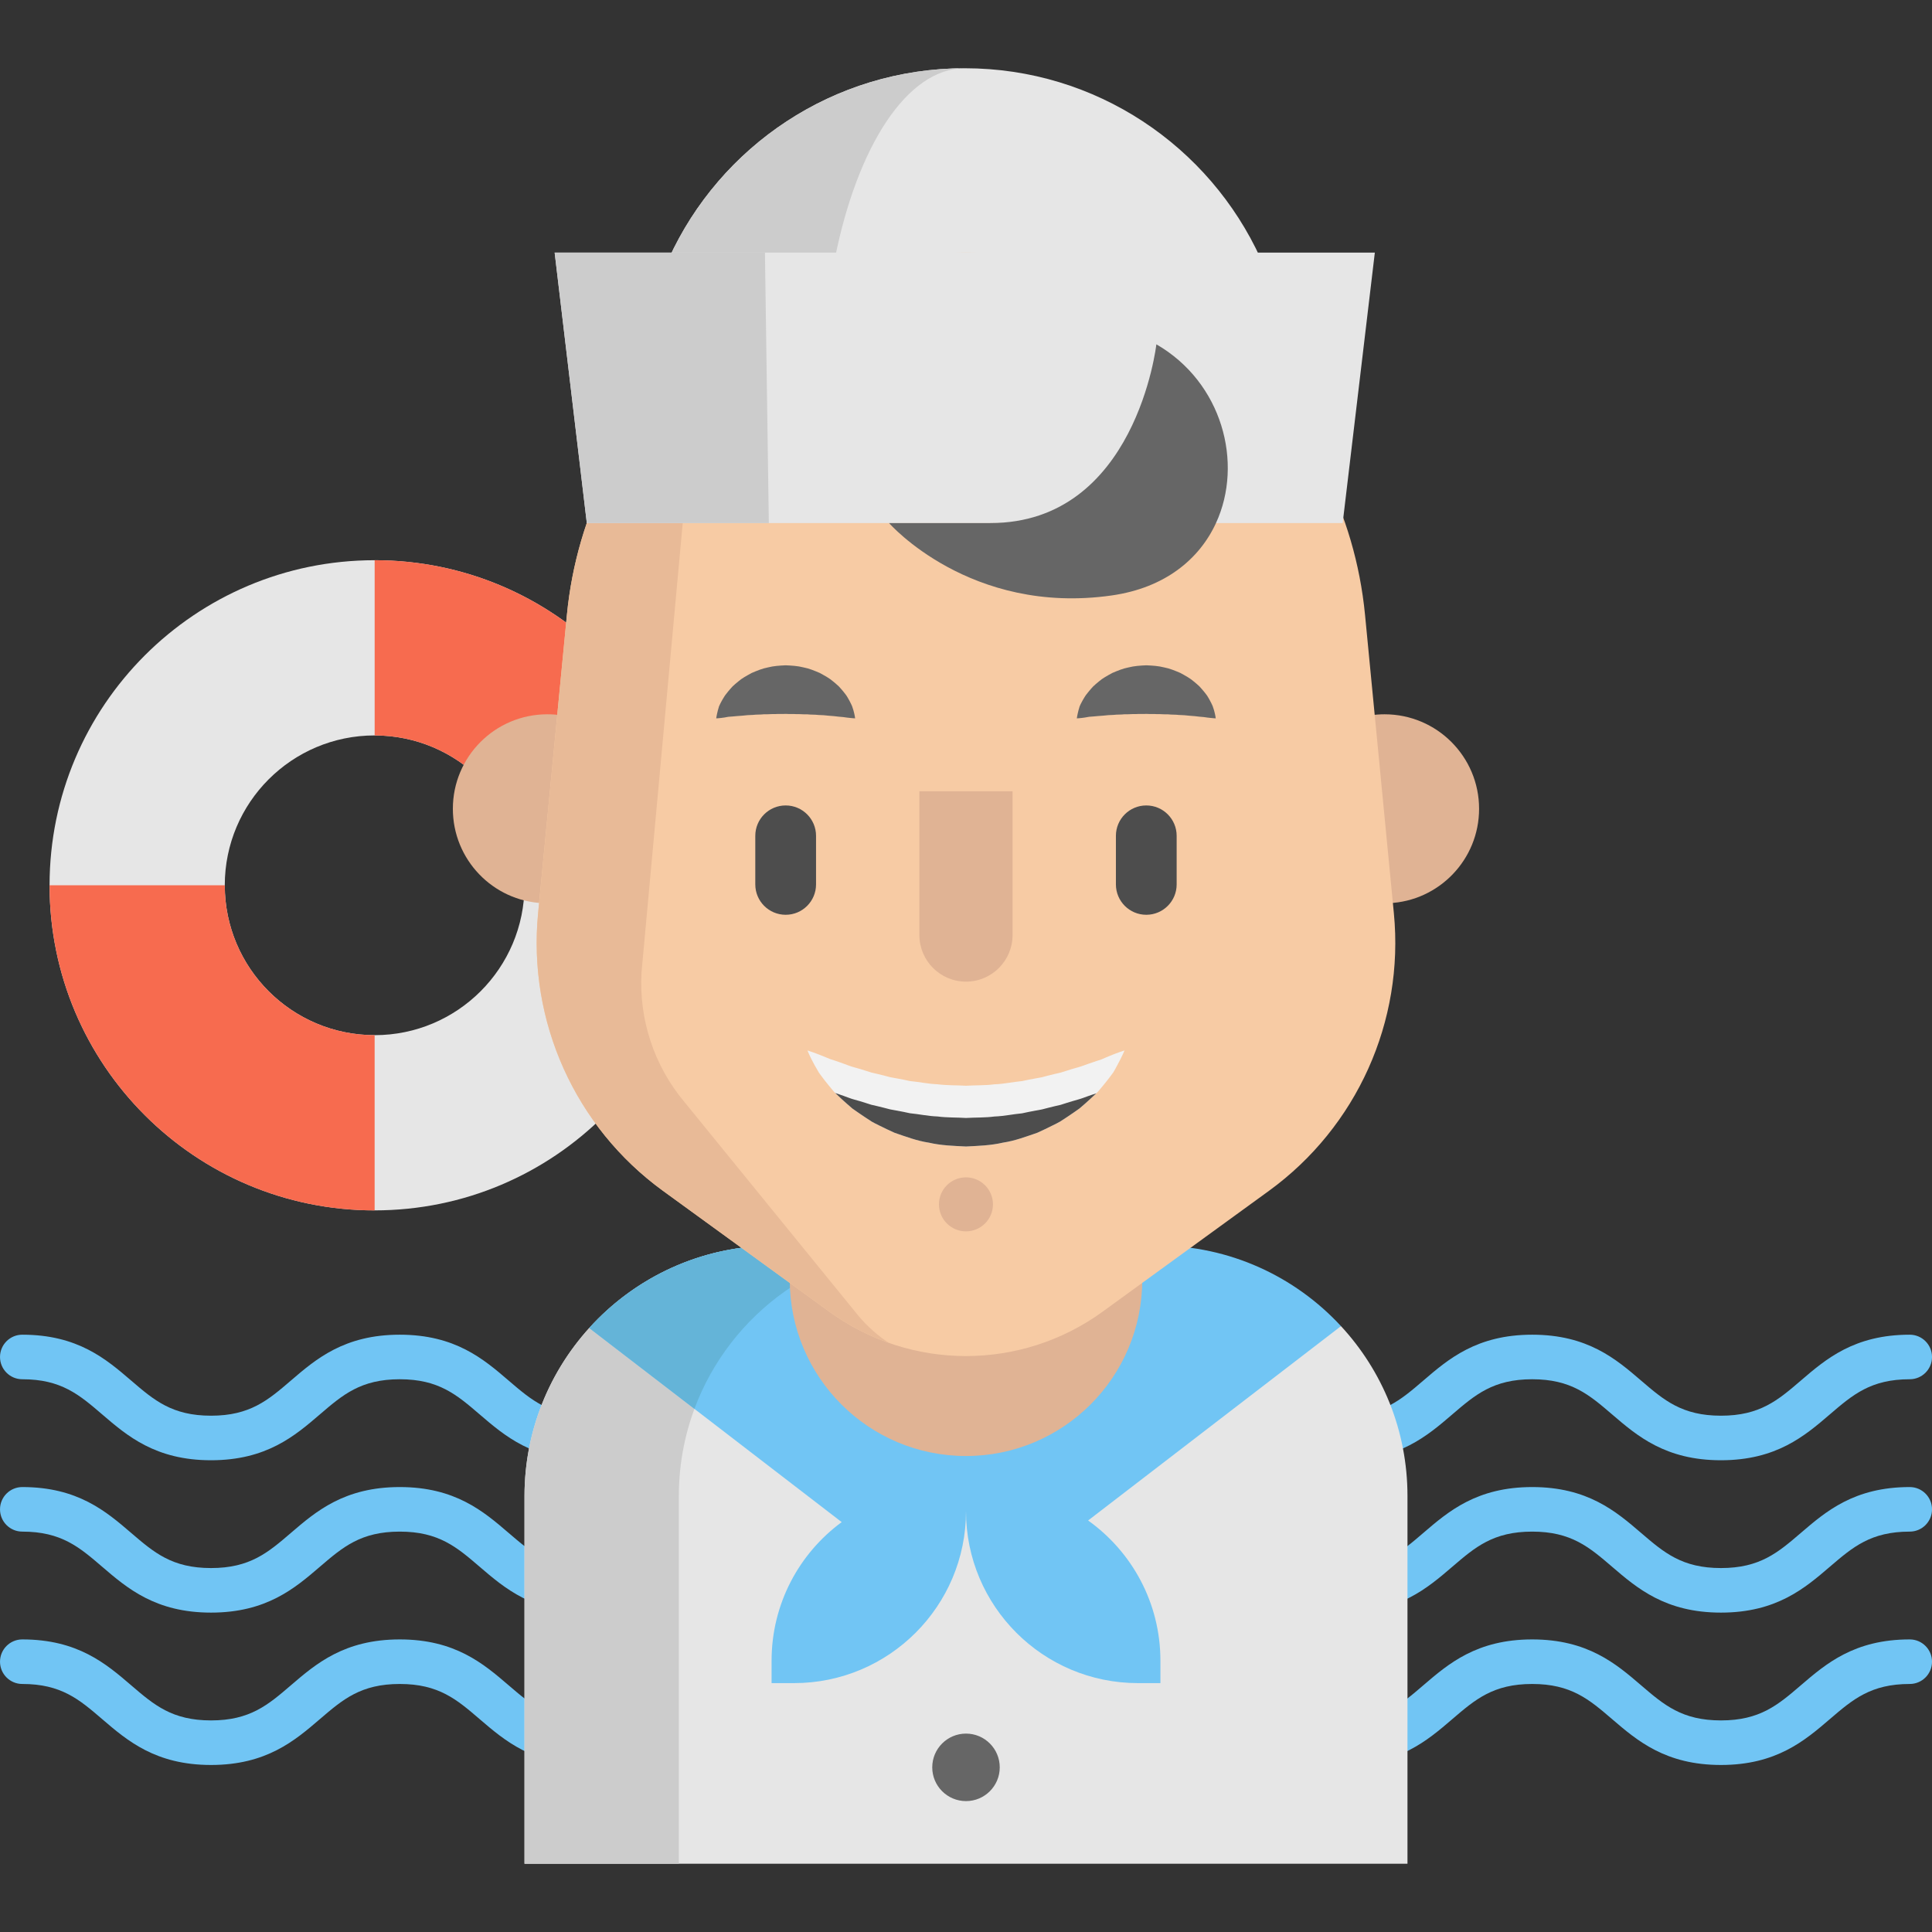 <?xml version="1.0" encoding="iso-8859-1"?>
<!-- Generator: Adobe Illustrator 19.0.0, SVG Export Plug-In . SVG Version: 6.00 Build 0)  -->
<svg version="1.1" id="Layer_1" xmlns="http://www.w3.org/2000/svg" xmlns:xlink="http://www.w3.org/1999/xlink" x="0px" y="0px"
	 viewBox="0 0 512.001 512.001" style="enable-background:new 0 0 512.001 512.001;" xml:space="preserve">
<rect x="0" y="0" width="512.001" height="512.001" fill="#333333" stroke="none"/>
<g>
	<path style="fill:#71C5F4;" d="M456.072,467.738c-14.692,0-22.217-6.458-28.857-12.157c-6.06-5.202-10.846-9.31-21.168-9.31
		c-10.318,0-15.105,4.109-21.165,9.309c-6.639,5.699-14.162,12.158-28.853,12.158c-14.691,0-22.216-6.46-28.854-12.158
		c-6.06-5.202-10.846-9.309-21.166-9.309c-10.317,0-15.103,4.109-21.164,9.309c-6.639,5.699-14.162,12.158-28.853,12.158
		c-14.691,0-22.215-6.46-28.853-12.158c-6.059-5.202-10.845-9.309-21.163-9.309c-10.318,0-15.106,4.109-21.165,9.309
		c-6.64,5.699-14.164,12.158-28.854,12.158c-14.69,0-22.215-6.46-28.853-12.158c-6.059-5.202-10.845-9.309-21.163-9.309
		c-10.318,0-15.105,4.109-21.164,9.309c-6.64,5.699-14.164,12.158-28.854,12.158s-22.216-6.46-28.854-12.158
		c-6.059-5.202-10.845-9.309-21.164-9.309c-3.261,0-5.904-2.643-5.904-5.904c0-3.261,2.643-5.904,5.904-5.904
		c14.691,0,22.216,6.46,28.854,12.158c6.059,5.202,10.845,9.309,21.164,9.309s15.105-4.109,21.164-9.309
		c6.639-5.699,14.164-12.158,28.854-12.158s22.215,6.46,28.853,12.158c6.059,5.202,10.845,9.309,21.163,9.309
		c10.318,0,15.105-4.109,21.164-9.309c6.64-5.699,14.164-12.158,28.856-12.158c14.69,0,22.215,6.46,28.853,12.158
		c6.059,5.202,10.845,9.309,21.163,9.309s15.103-4.109,21.164-9.309c6.639-5.699,14.162-12.158,28.853-12.158
		c14.692,0,22.217,6.46,28.856,12.158c6.06,5.202,10.845,9.309,21.165,9.309c10.317,0,15.103-4.109,21.164-9.309
		c6.639-5.699,14.163-12.158,28.854-12.158c14.692,0,22.218,6.46,28.858,12.158c6.06,5.202,10.846,9.309,21.167,9.309
		s15.107-4.109,21.168-9.309c6.64-5.699,14.164-12.158,28.858-12.158c3.26,0,5.904,2.643,5.904,5.904
		c0,3.261-2.644,5.904-5.904,5.904c-10.32,0-15.107,4.109-21.168,9.309C478.29,461.279,470.763,467.738,456.072,467.738z"/>
	<path style="fill:#71C5F4;" d="M456.072,427.36c-14.692,0-22.217-6.458-28.857-12.157c-6.06-5.202-10.846-9.31-21.168-9.31
		c-10.318,0-15.105,4.109-21.165,9.309c-6.639,5.699-14.162,12.158-28.853,12.158c-14.691,0-22.216-6.46-28.854-12.158
		c-6.06-5.202-10.846-9.309-21.166-9.309c-10.317,0-15.103,4.109-21.164,9.309c-6.639,5.699-14.162,12.158-28.853,12.158
		c-14.691,0-22.215-6.46-28.853-12.158c-6.059-5.202-10.845-9.309-21.163-9.309c-10.318,0-15.106,4.109-21.165,9.309
		c-6.64,5.699-14.164,12.158-28.854,12.158c-14.69,0-22.215-6.46-28.853-12.158c-6.059-5.202-10.845-9.309-21.163-9.309
		c-10.318,0-15.105,4.109-21.164,9.309c-6.64,5.699-14.164,12.158-28.854,12.158s-22.216-6.46-28.854-12.158
		c-6.059-5.202-10.845-9.309-21.164-9.309c-3.261,0-5.904-2.643-5.904-5.904c0-3.261,2.643-5.904,5.904-5.904
		c14.691,0,22.216,6.46,28.854,12.158c6.059,5.202,10.845,9.309,21.164,9.309s15.105-4.109,21.164-9.309
		c6.639-5.699,14.164-12.158,28.854-12.158s22.215,6.46,28.853,12.158c6.059,5.202,10.845,9.309,21.163,9.309
		c10.318,0,15.105-4.109,21.164-9.309c6.64-5.699,14.164-12.158,28.856-12.158c14.69,0,22.215,6.46,28.853,12.158
		c6.059,5.202,10.845,9.309,21.163,9.309s15.103-4.109,21.164-9.309c6.639-5.699,14.162-12.158,28.853-12.158
		c14.692,0,22.217,6.46,28.856,12.158c6.06,5.202,10.845,9.309,21.165,9.309c10.317,0,15.103-4.109,21.164-9.309
		c6.639-5.699,14.163-12.158,28.854-12.158c14.692,0,22.218,6.46,28.858,12.158c6.06,5.202,10.846,9.309,21.167,9.309
		s15.107-4.109,21.168-9.309c6.64-5.699,14.164-12.158,28.858-12.158c3.26,0,5.904,2.643,5.904,5.904
		c0,3.261-2.644,5.904-5.904,5.904c-10.32,0-15.107,4.109-21.168,9.309C478.29,420.9,470.763,427.36,456.072,427.36z"/>
	<path style="fill:#71C5F4;" d="M456.072,386.983c-14.692,0-22.217-6.458-28.857-12.157c-6.06-5.202-10.846-9.31-21.168-9.31
		c-10.318,0-15.105,4.109-21.165,9.309c-6.639,5.699-14.162,12.158-28.853,12.158c-14.691,0-22.216-6.46-28.854-12.158
		c-6.06-5.202-10.846-9.309-21.166-9.309c-10.317,0-15.103,4.109-21.164,9.309c-6.639,5.699-14.162,12.158-28.853,12.158
		c-14.691,0-22.215-6.46-28.853-12.158c-6.059-5.202-10.845-9.309-21.163-9.309c-10.318,0-15.106,4.109-21.165,9.309
		c-6.64,5.699-14.164,12.158-28.854,12.158c-14.69,0-22.215-6.46-28.853-12.158c-6.059-5.202-10.845-9.309-21.163-9.309
		c-10.318,0-15.105,4.109-21.164,9.309c-6.64,5.699-14.164,12.158-28.854,12.158s-22.216-6.46-28.854-12.158
		c-6.059-5.202-10.845-9.309-21.164-9.309c-3.261,0-5.904-2.643-5.904-5.904c0-3.261,2.643-5.904,5.904-5.904
		c14.691,0,22.216,6.46,28.854,12.158c6.059,5.202,10.845,9.309,21.164,9.309s15.105-4.109,21.164-9.309
		c6.639-5.699,14.164-12.158,28.854-12.158s22.215,6.46,28.853,12.158c6.059,5.202,10.845,9.309,21.163,9.309
		c10.318,0,15.105-4.109,21.164-9.309c6.64-5.699,14.164-12.158,28.856-12.158c14.69,0,22.215,6.46,28.853,12.158
		c6.059,5.202,10.845,9.309,21.163,9.309s15.103-4.109,21.164-9.309c6.639-5.699,14.162-12.158,28.853-12.158
		c14.692,0,22.217,6.46,28.856,12.158c6.06,5.202,10.845,9.309,21.165,9.309c10.317,0,15.103-4.109,21.164-9.309
		c6.639-5.699,14.163-12.158,28.854-12.158c14.692,0,22.218,6.46,28.858,12.158c6.06,5.202,10.846,9.309,21.167,9.309
		s15.107-4.109,21.168-9.309c6.64-5.699,14.164-12.158,28.858-12.158c3.26,0,5.904,2.643,5.904,5.904
		c0,3.261-2.644,5.904-5.904,5.904c-10.32,0-15.107,4.109-21.168,9.309C478.29,380.523,470.763,386.983,456.072,386.983z"/>
</g>
<path style="fill:#E6E6E6;" d="M334.099,68.546H177.236c13.567-29.765,43.59-50.459,78.432-50.459S320.531,38.781,334.099,68.546z"
	/>
<path style="fill:#CCCCCC;" d="M177.236,68.546h44.008c5.955-29.765,19.131-50.459,34.423-50.459
	C220.825,18.086,190.803,38.781,177.236,68.546z"/>
<g>
	<path style="fill:#E6E6E6;" d="M99.285,148.462c-47.58,0-86.15,38.571-86.15,86.15s38.571,86.151,86.15,86.151
		s86.15-38.572,86.15-86.151S146.865,148.462,99.285,148.462z M99.285,274.328c-21.934,0-39.715-17.78-39.715-39.715
		s17.78-39.715,39.715-39.715S139,212.679,139,234.613S121.219,274.328,99.285,274.328z"/>
	<path style="fill:#E6E6E6;" d="M307.522,440.095v5.947h-5.957c-25.171,0-45.565-20.405-45.565-45.565v-5.957h5.946
		c9.843,0,18.967,3.124,26.416,8.426C299.955,411.21,307.522,424.767,307.522,440.095z"/>
	<path style="fill:#E6E6E6;" d="M256,394.519v5.957c0,25.16-20.405,45.565-45.576,45.565h-5.946v-5.947
		c0-15.07,7.31-28.434,18.58-36.72c7.546-5.571,16.884-8.855,26.985-8.855H256z"/>
	<path style="fill:#E6E6E6;" d="M355.341,351.466l0.032-0.032c10.948,11.829,17.625,27.65,17.625,45.039v97.441H139.002v-97.441
		c0-17.142,6.494-32.759,17.153-44.534L355.341,351.466z"/>
</g>
<path style="fill:#CCCCCC;" d="M246.284,330.089h-40.902c-36.662,0-66.384,29.721-66.384,66.384v97.442H179.9v-97.442
	C179.901,359.809,209.622,330.089,246.284,330.089z"/>
<path style="fill:#71C5F4;" d="M355.341,351.466l0.032-0.032c-12.129-13.127-29.486-21.349-48.763-21.349H205.38
	c-19.525,0-37.074,8.426-49.225,21.854l27.876,21.425l39.028,30.012c0.001,0,0.002-0.001,0.003-0.002
	c-0.001,0-0.002,0.001-0.003,0.002c-11.27,8.286-18.58,21.65-18.58,36.72v5.947h5.946c25.171,0,45.576-20.405,45.576-45.565
	c0,25.16,20.394,45.565,45.565,45.565h5.957v-5.947c0-15.328-7.567-28.885-19.16-37.15c-0.001,0-0.002-0.001-0.003-0.002
	c0.001,0.001,0.002,0.001,0.003,0.002L355.341,351.466z"/>
<path style="fill:#64B4D8;" d="M246.286,330.084c-28.541,0-52.874,18.011-62.256,43.279l-27.876-21.425
	c12.151-13.428,29.7-21.854,49.225-21.854L246.286,330.084L246.286,330.084z"/>
<path style="fill:#F76B4F;" d="M99.289,194.903v-46.445c47.572,0,86.149,38.577,86.149,86.16h-46.434
	C139.004,212.679,121.218,194.903,99.289,194.903z"/>
<g>
	<path style="fill:#E0B394;" d="M143.917,239.356c-13.31-0.59-23.904-11.571-23.904-25.02c0-13.825,11.206-25.042,25.042-25.042
		c1.245,0,2.469,0.086,3.671,0.268L143.917,239.356z"/>
	<path style="fill:#E0B394;" d="M368.059,239.356c13.31-0.59,23.915-11.571,23.915-25.02c0-13.825-11.217-25.042-25.053-25.042
		c-1.245,0-2.479,0.097-3.671,0.268L368.059,239.356z"/>
	<path style="fill:#E0B394;" d="M302.709,279.519v59.632c0,25.794-20.915,46.709-46.709,46.709
		c-25.803,0-46.709-20.915-46.709-46.709v-59.632H302.709z"/>
</g>
<path style="fill:#F7CBA4;" d="M219.766,347.6l-44.061-32.012c-23.284-16.916-35.88-44.891-33.111-73.538l7.642-79.084
	c5.264-54.468,51.036-96.031,105.758-96.031l0,0c54.722,0,100.494,41.562,105.758,96.031l7.642,79.084
	c2.768,28.647-9.827,56.621-33.111,73.538L292.221,347.6C270.618,363.295,241.368,363.295,219.766,347.6z"/>
<path style="fill:#E8BA97;" d="M170.013,257.636c-0.741,12.526,3.338,24.849,11.41,34.455l46.051,56.588
	c2.404,2.866,5.131,5.27,8.083,7.192c-5.539-1.932-10.863-4.701-15.789-8.276l-44.062-32.008
	c-23.282-16.916-35.872-44.889-33.103-73.537l7.632-79.086c5.217-53.937,50.148-95.219,104.171-96.003
	c-33.275,0.805-70.953,32.169-72.918,65.572L170.013,257.636z"/>
<polygon style="fill:#E6E6E6;" points="364.346,66.936 355.824,138.616 155.511,138.616 146.988,66.936 "/>
<polygon style="fill:#CCCCCC;" points="203.748,138.616 155.511,138.616 146.988,66.936 202.718,66.936 "/>
<path style="fill:#F76B4F;" d="M99.284,274.328v46.445c-47.572,0-86.149-38.577-86.149-86.16h46.434
	C59.569,256.553,77.355,274.328,99.284,274.328z"/>
<g>
	<path style="fill:#666666;" d="M306.449,91.248c17.442,10.058,23.142,31.439,15.8,47.368c-4.401,9.564-13.514,17.163-27.607,19.181
		c-37.568,5.367-59.036-19.181-59.036-19.181h26.834C301.082,138.616,306.449,91.248,306.449,91.248z"/>
	<circle style="fill:#666666;" cx="256" cy="468.367" r="8.944"/>
</g>
<path style="fill:#F2F2F2;" d="M298.013,278.384c0,0-0.612,1.503-1.9,3.875c-0.311,0.612-0.676,1.256-1.084,1.954
	c-0.483,0.687-1.041,1.385-1.642,2.168c-0.601,0.784-1.288,1.578-2.018,2.458c-0.258,0.333-0.537,0.612-0.837,0.902
	c-0.107,0.107-0.225,0.215-0.344,0.322c-0.419,0.386-0.848,0.794-1.288,1.202c-0.88,0.826-1.835,1.642-2.834,2.501
	c-1.052,0.773-2.179,1.503-3.338,2.297c-0.58,0.397-1.181,0.784-1.793,1.17c-0.612,0.365-1.267,0.665-1.932,0.998
	c-1.31,0.665-2.673,1.31-4.079,1.954c-2.898,0.988-5.914,2.147-9.134,2.63c-3.177,0.741-6.494,0.859-9.8,1.02
	c-3.306-0.161-6.623-0.268-9.8-1.009c-3.22-0.483-6.236-1.642-9.134-2.63c-1.406-0.633-2.769-1.277-4.09-1.943
	c-0.655-0.333-1.31-0.633-1.932-0.998c-0.601-0.397-1.202-0.773-1.782-1.17c-1.159-0.794-2.297-1.535-3.349-2.297
	c-0.998-0.859-1.943-1.685-2.834-2.501c-0.44-0.419-0.859-0.816-1.277-1.213c-0.15-0.14-0.301-0.279-0.451-0.419
	c-0.258-0.258-0.504-0.504-0.719-0.794c-0.698-0.848-1.374-1.632-1.964-2.404c-0.58-0.784-1.149-1.471-1.621-2.158
	c-0.429-0.73-0.826-1.395-1.159-2.007c-1.342-2.447-1.9-3.907-1.9-3.907s1.589,0.483,4.036,1.471
	c0.623,0.236,1.267,0.526,1.986,0.816c0.762,0.225,1.546,0.515,2.383,0.794c0.848,0.279,1.696,0.623,2.598,0.945
	c0.891,0.343,1.9,0.569,2.898,0.869c0.998,0.29,1.996,0.644,3.038,0.955c1.084,0.236,2.168,0.515,3.285,0.784
	c0.558,0.129,1.106,0.29,1.664,0.44c0.569,0.129,1.159,0.204,1.739,0.322c1.17,0.204,2.34,0.44,3.51,0.708
	c2.437,0.225,4.841,0.762,7.353,0.859c2.479,0.322,5.013,0.236,7.524,0.386c2.522-0.15,5.056-0.054,7.535-0.376
	c2.512-0.086,4.916-0.633,7.353-0.859c1.17-0.258,2.34-0.494,3.51-0.698c0.58-0.118,1.17-0.193,1.739-0.322
	c0.558-0.161,1.116-0.311,1.664-0.44c1.116-0.268,2.2-0.558,3.285-0.784c1.052-0.311,2.05-0.665,3.048-0.955
	c0.988-0.301,2.018-0.537,2.877-0.869c0.88-0.301,1.707-0.633,2.544-0.891c0.826-0.279,1.599-0.558,2.361-0.784
	c0.751-0.322,1.417-0.633,2.05-0.88C296.457,278.835,298.013,278.384,298.013,278.384z"/>
<g>
	<path style="fill:#4D4D4D;" d="M290.532,289.74c-0.107,0.107-0.225,0.215-0.344,0.322c-0.419,0.386-0.848,0.794-1.288,1.202
		c-0.88,0.826-1.835,1.642-2.834,2.501c-1.052,0.773-2.179,1.503-3.338,2.297c-0.58,0.397-1.181,0.784-1.793,1.17
		c-0.612,0.365-1.267,0.665-1.932,0.998c-1.31,0.665-2.673,1.31-4.079,1.954c-2.898,0.988-5.914,2.147-9.134,2.63
		c-3.177,0.741-6.494,0.859-9.8,1.02c-3.306-0.161-6.623-0.268-9.8-1.009c-3.22-0.483-6.236-1.642-9.134-2.63
		c-1.406-0.633-2.769-1.277-4.09-1.943c-0.655-0.333-1.31-0.633-1.932-0.998c-0.601-0.397-1.202-0.773-1.782-1.17
		c-1.159-0.794-2.297-1.535-3.349-2.297c-0.998-0.859-1.943-1.685-2.834-2.501c-0.44-0.419-0.859-0.816-1.277-1.213
		c-0.15-0.14-0.301-0.279-0.451-0.419c0.343,0.118,0.687,0.236,1.041,0.354c0.848,0.279,1.696,0.612,2.598,0.934
		c0.891,0.354,1.9,0.58,2.898,0.88c0.998,0.29,1.996,0.633,3.038,0.955c1.084,0.225,2.168,0.515,3.285,0.784
		c0.558,0.129,1.106,0.279,1.664,0.429c0.569,0.129,1.159,0.204,1.739,0.322c1.17,0.204,2.34,0.451,3.51,0.708
		c2.437,0.236,4.841,0.773,7.353,0.859c2.479,0.333,5.013,0.236,7.524,0.397c2.522-0.15,5.056-0.054,7.535-0.386
		c2.512-0.086,4.916-0.623,7.353-0.848c1.17-0.258,2.34-0.504,3.51-0.708c0.58-0.118,1.17-0.193,1.739-0.322
		c0.558-0.15,1.116-0.301,1.664-0.429c1.116-0.268,2.2-0.558,3.285-0.784c1.052-0.322,2.05-0.676,3.048-0.955
		c0.988-0.301,2.018-0.547,2.877-0.869c0.88-0.311,1.707-0.633,2.544-0.902C289.877,289.966,290.21,289.848,290.532,289.74z"/>
	<path style="fill:#4D4D4D;" d="M208.21,242.427c-4.446,0-8.05-3.604-8.05-8.05v-12.875c0-4.446,3.604-8.05,8.05-8.05
		c4.446,0,8.05,3.604,8.05,8.05v12.876C216.26,238.824,212.656,242.427,208.21,242.427z"/>
</g>
<g>
	<path style="fill:#666666;" d="M285.371,190.374c0,0,0.021-0.214,0.093-0.581c0.083-0.355,0.166-0.917,0.347-1.552
		c0.081-0.328,0.185-0.671,0.304-1.048c0.156-0.382,0.365-0.766,0.587-1.202c0.22-0.438,0.498-0.871,0.79-1.357
		c0.294-0.494,0.645-0.868,1.005-1.345c0.365-0.458,0.776-0.902,1.205-1.378c0.454-0.43,0.947-0.854,1.471-1.281
		c1.025-0.903,2.278-1.555,3.583-2.281c1.35-0.571,2.783-1.19,4.318-1.477c1.52-0.395,3.114-0.488,4.704-0.562
		c1.59,0.073,3.185,0.158,4.706,0.551c1.536,0.283,2.97,0.906,4.321,1.473c1.306,0.725,2.56,1.376,3.586,2.28
		c0.523,0.427,1.016,0.852,1.472,1.281c0.429,0.478,0.838,0.925,1.205,1.38c0.354,0.474,0.722,0.864,0.992,1.338
		c0.271,0.472,0.532,0.895,0.745,1.323c0.211,0.429,0.416,0.807,0.571,1.188c0.141,0.397,0.265,0.757,0.357,1.097
		c0.204,0.658,0.289,1.224,0.367,1.578c0.069,0.366,0.084,0.574,0.084,0.574s-0.222-0.005-0.598-0.042
		c-0.365-0.047-0.932-0.071-1.557-0.162c-0.324-0.033-0.655-0.093-1.019-0.142c-0.387-0.018-0.77-0.072-1.185-0.104
		c-0.815-0.086-1.665-0.214-2.6-0.25c-0.459-0.03-0.905-0.097-1.371-0.135c-0.482-0.006-0.957-0.031-1.43-0.067
		c-0.925-0.12-1.931-0.049-2.865-0.166c-0.982,0.035-1.922-0.085-2.896-0.055c-0.957-0.072-1.926,0.004-2.886-0.063
		c-0.961,0.065-1.929-0.018-2.888,0.052c-0.975-0.034-1.915,0.09-2.899,0.05c-0.935,0.116-1.943,0.044-2.868,0.165
		c-0.472,0.035-0.948,0.061-1.431,0.067c-0.466,0.039-0.909,0.109-1.371,0.137c-0.953,0.052-1.745,0.142-2.541,0.21
		c-0.418,0.032-0.808,0.062-1.17,0.089c-0.385,0.07-0.737,0.147-1.072,0.191c-0.649,0.115-1.217,0.142-1.578,0.188
		C285.585,190.373,285.371,190.374,285.371,190.374z"/>
	<path style="fill:#666666;" d="M189.804,190.374c0,0,0.021-0.214,0.093-0.581c0.083-0.355,0.166-0.917,0.347-1.552
		c0.081-0.328,0.185-0.671,0.304-1.048c0.156-0.382,0.365-0.766,0.587-1.202c0.22-0.438,0.498-0.871,0.79-1.357
		c0.294-0.494,0.645-0.868,1.005-1.345c0.365-0.458,0.776-0.902,1.205-1.378c0.454-0.43,0.947-0.854,1.471-1.281
		c1.025-0.903,2.278-1.555,3.583-2.281c1.35-0.571,2.783-1.19,4.318-1.477c1.52-0.395,3.114-0.488,4.704-0.562
		c1.59,0.073,3.185,0.158,4.706,0.551c1.536,0.283,2.97,0.906,4.321,1.473c1.306,0.725,2.56,1.376,3.586,2.28
		c0.523,0.427,1.016,0.852,1.472,1.281c0.429,0.478,0.838,0.925,1.205,1.38c0.354,0.474,0.722,0.864,0.992,1.338
		c0.27,0.472,0.532,0.895,0.745,1.323c0.211,0.429,0.416,0.807,0.571,1.188c0.141,0.397,0.265,0.757,0.357,1.097
		c0.204,0.658,0.289,1.224,0.367,1.578c0.069,0.366,0.084,0.574,0.084,0.574s-0.222-0.005-0.598-0.042
		c-0.365-0.047-0.932-0.071-1.557-0.162c-0.324-0.033-0.655-0.093-1.019-0.142c-0.387-0.018-0.77-0.072-1.185-0.104
		c-0.815-0.086-1.665-0.214-2.6-0.25c-0.459-0.03-0.905-0.097-1.371-0.135c-0.482-0.006-0.957-0.031-1.43-0.067
		c-0.925-0.12-1.931-0.049-2.865-0.166c-0.982,0.035-1.922-0.085-2.896-0.055c-0.957-0.072-1.926,0.004-2.886-0.063
		c-0.961,0.065-1.929-0.018-2.888,0.052c-0.975-0.034-1.915,0.09-2.899,0.05c-0.935,0.116-1.943,0.044-2.868,0.165
		c-0.472,0.035-0.948,0.061-1.431,0.067c-0.466,0.039-0.909,0.109-1.371,0.137c-0.953,0.052-1.745,0.142-2.541,0.21
		c-0.418,0.032-0.808,0.062-1.17,0.089c-0.385,0.07-0.737,0.147-1.072,0.191c-0.649,0.115-1.217,0.142-1.578,0.188
		C190.02,190.373,189.804,190.374,189.804,190.374z"/>
</g>
<path style="fill:#4D4D4D;" d="M303.777,242.427c-4.446,0-8.05-3.604-8.05-8.05v-12.875c0-4.446,3.604-8.05,8.05-8.05
	c4.446,0,8.05,3.604,8.05,8.05v12.876C311.827,238.824,308.223,242.427,303.777,242.427z"/>
<g>
	<path style="fill:#E0B394;" d="M268.337,209.695v38.105c0,6.817-5.527,12.344-12.344,12.344l0,0
		c-6.817,0-12.344-5.527-12.344-12.344v-38.105"/>
	<circle style="fill:#E0B394;" cx="255.989" cy="319.168" r="7.156"/>
</g>
<g>
</g>
<g>
</g>
<g>
</g>
<g>
</g>
<g>
</g>
<g>
</g>
<g>
</g>
<g>
</g>
<g>
</g>
<g>
</g>
<g>
</g>
<g>
</g>
<g>
</g>
<g>
</g>
<g>
</g>
</svg>
